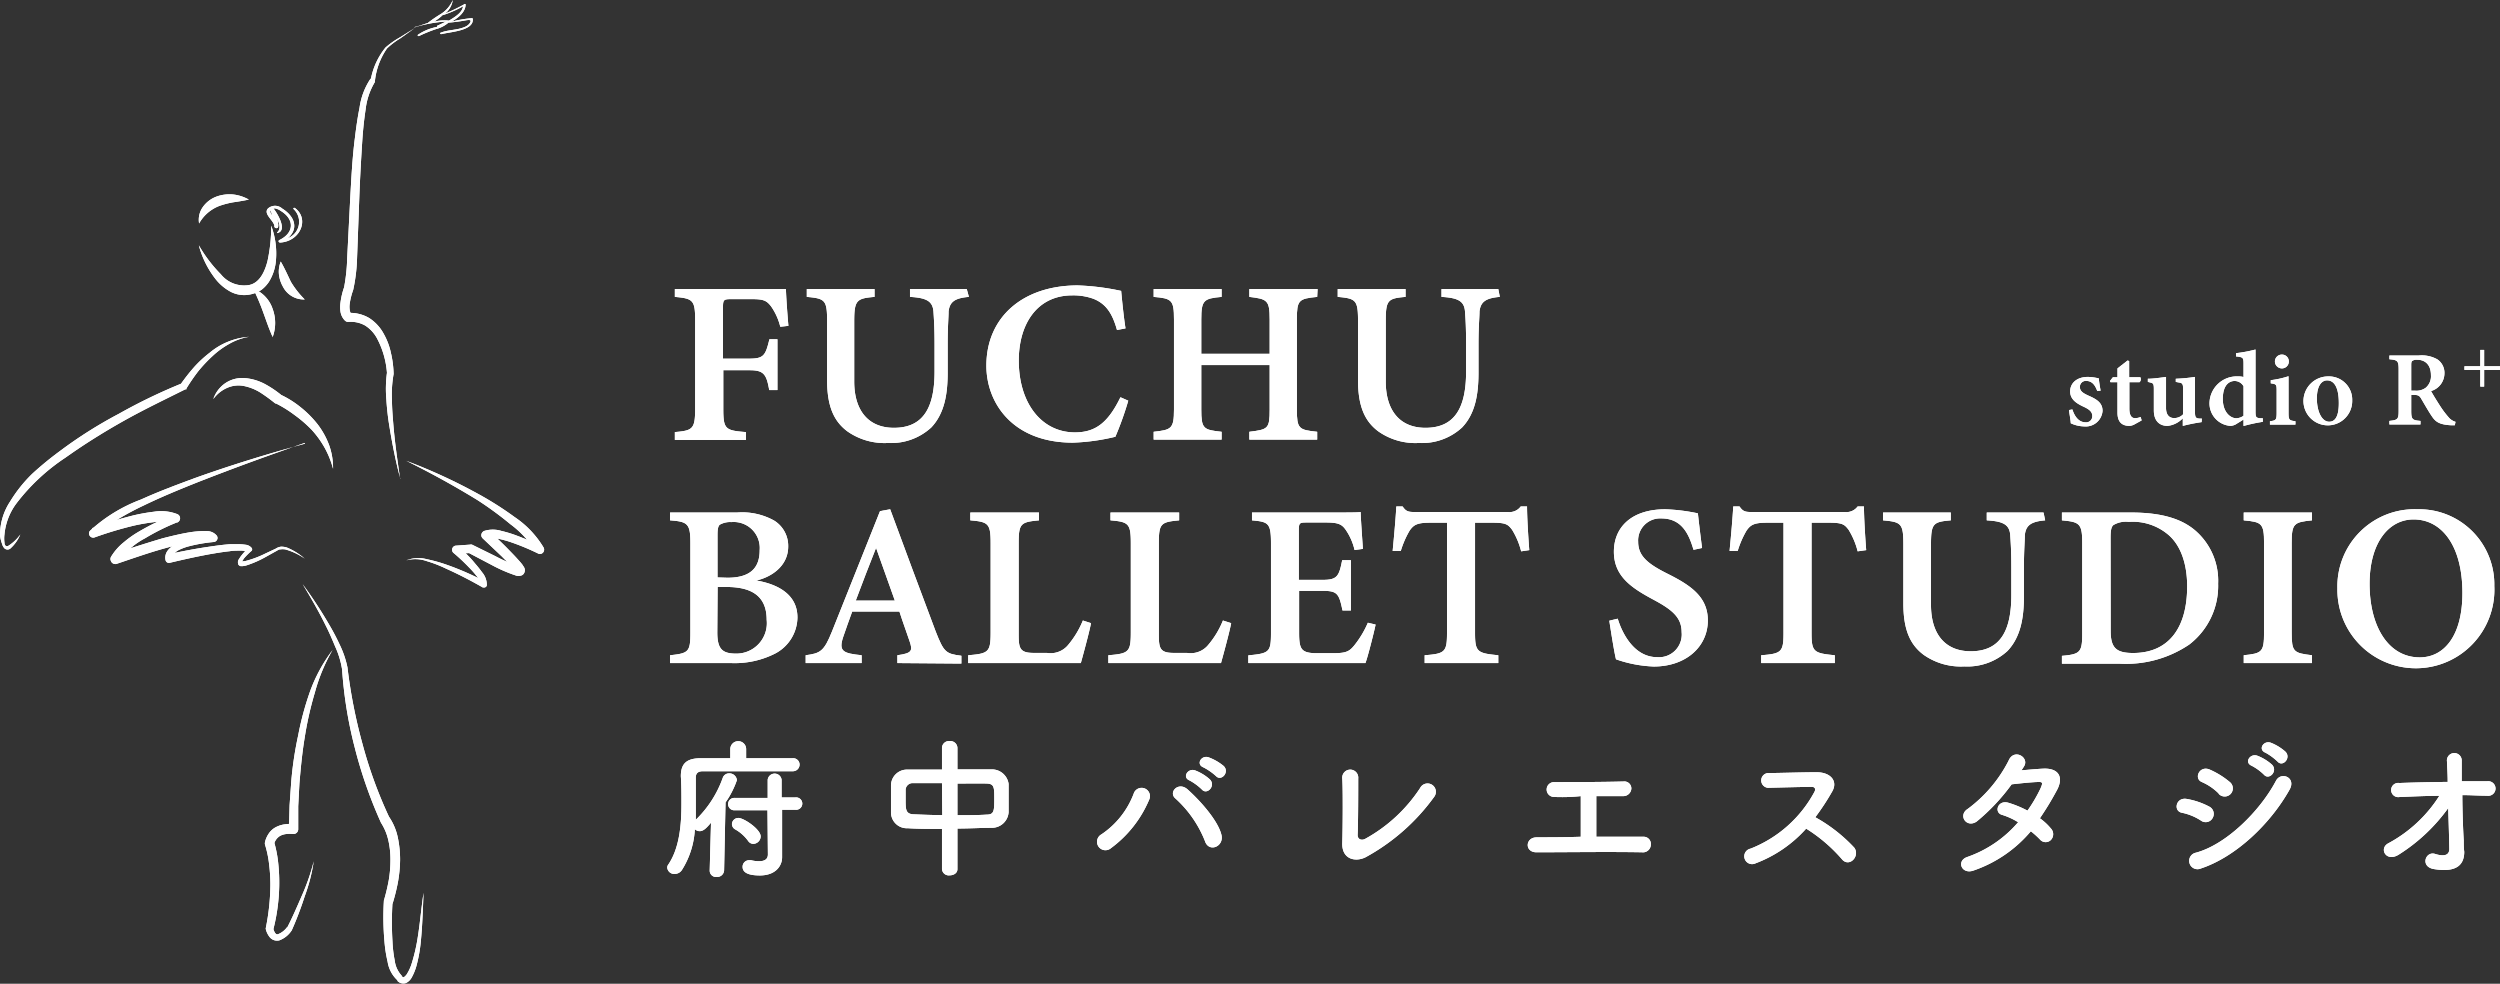 <svg xmlns="http://www.w3.org/2000/svg" viewBox="0 0 246.13 96.85"><rect x="0" y="0" width="246.13" height="96.85" fill="#333333" stroke="none"/><defs><style>.cls-1{fill:#fff;}</style></defs><g id="レイヤー_2" data-name="レイヤー 2"><g id="レイヤー_1-2" data-name="レイヤー 1"><path class="cls-1" d="M76.82,32.17a6,6,0,0,0-.9-2c-.46-.6-.77-.72-1.93-.72H72c-.74,0-.82.06-.82.79v5.07h2.57c1.45,0,1.61-.31,2-1.91h.79v5h-.81c-.27-1.57-.55-1.95-1.93-1.95H71.21v3.74c0,2.06.17,2.19,2.23,2.35v.77h-7v-.77c1.77-.15,2-.3,2-2.35V31.55c0-2-.21-2.16-2-2.32v-.77H74c2,0,3,0,3.38,0,0,.53.13,2.37.24,3.62Z"/><path class="cls-1" d="M95.39,29.23c-1.45.12-1.89.53-2,1.43,0,.63-.09,1.47-.09,3.24v2.8c0,2.09-.31,4-1.61,5.38a5.83,5.83,0,0,1-4.26,1.53,6.35,6.35,0,0,1-4-1.14c-1.34-1-2-2.47-2-5.06V31.62c0-2.08-.2-2.23-2-2.39v-.77h6.67v.77c-1.75.15-2,.31-2,2.39v5.94c0,2.83,1.37,4.56,3.91,4.56,2.9,0,4-2,4-5.55V33.9c0-1.76-.07-2.59-.11-3.25-.09-1-.69-1.33-2.31-1.42v-.77h5.59Z"/><path class="cls-1" d="M111.08,39.45A31.75,31.75,0,0,1,109.81,43a20.5,20.5,0,0,1-4.19.58c-5.89,0-8.51-3.88-8.51-7.58,0-4.78,3.6-7.9,9-7.9a24.11,24.11,0,0,1,4.27.54c.1,1.06.26,2.64.43,3.69l-.84.16c-.47-1.69-1.12-2.59-2.31-3.07a5.84,5.84,0,0,0-2.09-.34c-3.49,0-5.27,2.86-5.27,6.41,0,4.25,2.28,7.08,5.53,7.08,2.06,0,3.28-1,4.48-3.46Z"/><path class="cls-1" d="M129.68,29.23c-1.82.18-2,.31-2,2.21v8.88c0,1.9.19,2,2,2.19v.77H123v-.77c1.84-.23,2-.29,2-2.19V35.94h-6.73v4.38c0,1.89.2,2,2,2.19v.77h-6.69v-.77c1.74-.19,2-.29,2-2.19V31.44c0-1.9-.21-2.06-2-2.21v-.77h6.69v.77c-1.76.16-2,.32-2,2.21v3.39H125V31.44c0-1.89-.24-2-2-2.21v-.77h6.72Z"/><path class="cls-1" d="M147.66,29.23c-1.45.12-1.89.53-2,1.43,0,.63-.1,1.47-.1,3.24v2.8c0,2.09-.3,4-1.61,5.38a5.81,5.81,0,0,1-4.25,1.53,6.33,6.33,0,0,1-4-1.14c-1.34-1-2-2.47-2-5.06V31.62c0-2.08-.2-2.23-2-2.39v-.77h6.68v.77c-1.75.15-1.95.31-1.95,2.39v5.94c0,2.83,1.37,4.56,3.91,4.56,2.9,0,4-2,4-5.55V33.9c0-1.76-.06-2.59-.11-3.25-.08-1-.68-1.33-2.31-1.42v-.77h5.59Z"/><path class="cls-1" d="M74.51,57.16c2.32.41,4,1.52,4,3.63a4.07,4.07,0,0,1-2.19,3.55,8.78,8.78,0,0,1-4.35.94h-6v-.77c1.82-.19,2-.33,2-2.21V53.46c0-1.91-.27-2.1-2-2.23v-.77h6.6a6.47,6.47,0,0,1,3.66.8,2.93,2.93,0,0,1,1.37,2.54c0,2-1.77,3.06-3.18,3.36m-2.8-.28c2.29,0,3.17-1,3.17-2.71a2.56,2.56,0,0,0-2.77-2.77,2.1,2.1,0,0,0-1.16.26c-.17.16-.22.46-.22,1v4.19Zm-1,5.38c0,1.64.49,2.09,1.86,2.09a3,3,0,0,0,3-3.33c0-2.19-1.3-3.23-3.93-3.23h-.9Z"/><path class="cls-1" d="M88.35,65.28v-.77c1.45-.2,1.52-.44,1.2-1.38-.25-.76-.65-1.82-1-2.92H83.9c-.29.82-.62,1.69-.88,2.48-.49,1.45,0,1.63,1.81,1.82v.77H79.32v-.77c1.44-.19,1.8-.37,2.59-2.34l4.73-11.85,1-.18c1.45,3.94,3,8.09,4.47,12,.81,2.07,1,2.23,2.54,2.42v.77Zm-2.1-11.34c-.69,1.76-1.37,3.48-2,5.19h3.85Z"/><path class="cls-1" d="M107.41,61.35c-.16.88-.82,3.28-1,3.93H95.32v-.77c2-.16,2.21-.31,2.21-2.23V53.47c0-1.93-.23-2.09-2-2.24v-.77h6.76v.77c-1.79.17-2,.3-2,2.24v9c0,1.3.1,1.79,1.37,1.81,0,0,1.29,0,1.4,0a2.24,2.24,0,0,0,2.13-.82,9,9,0,0,0,1.42-2.37Z"/><path class="cls-1" d="M121.21,61.35c-.16.88-.82,3.28-1,3.93H109.12v-.77c2-.16,2.21-.31,2.21-2.23V53.47c0-1.93-.23-2.09-2-2.24v-.77h6.76v.77c-1.8.17-2,.3-2,2.24v9c0,1.3.09,1.79,1.36,1.81,0,0,1.29,0,1.4,0a2.24,2.24,0,0,0,2.13-.82,8.73,8.73,0,0,0,1.42-2.37Z"/><path class="cls-1" d="M135.43,61.49c-.12.61-.75,3.13-1,3.79H122.9v-.76c2.09-.19,2.23-.33,2.23-2.23V53.48c0-2-.26-2.1-1.87-2.25v-.77h7.26c2.31,0,3.14,0,3.44-.05,0,.47.13,2.28.22,3.63l-.82.11a5.8,5.8,0,0,0-.88-2c-.39-.56-.77-.71-2-.71h-1.72c-.81,0-.89,0-.89.79v4.86h2.34c1.43,0,1.62-.34,1.93-1.94H133v4.95h-.83c-.34-1.67-.52-1.93-1.95-1.93h-2.32v4.14c0,1.58.21,1.94,1.53,2h1.79c1.32,0,1.62-.17,2.12-.78a9.69,9.69,0,0,0,1.33-2.22Z"/><path class="cls-1" d="M149.76,54.28a7.52,7.52,0,0,0-.89-2.12c-.4-.52-.59-.7-1.91-.7h-1.74V62.31c0,1.87.21,2,2.29,2.2v.77h-7.25v-.77c2-.15,2.2-.32,2.2-2.2V51.46h-1.63c-1.27,0-1.63.18-2.05.78a9.25,9.25,0,0,0-.87,2h-.8c.15-1.57.3-3.22.36-4.38h.62c.35.53.61.55,1.28.55h9.09a1.37,1.37,0,0,0,1.26-.55h.62c0,1,.11,2.87.22,4.3Z"/><path class="cls-1" d="M166.73,54.13c-.44-1.48-1.11-3.09-3.17-3.09a2.17,2.17,0,0,0-2.28,2.3c0,1.39.93,2.16,2.86,3.13,2.22,1.11,4,2.24,4,4.61,0,2.6-2.17,4.54-5.32,4.54a12.55,12.55,0,0,1-3.72-.71c-.15-.54-.5-2.73-.66-3.8l.83-.2c.43,1.43,1.61,3.79,3.88,3.79a2.24,2.24,0,0,0,2.41-2.46c0-1.46-.95-2.23-2.81-3.22-2.06-1.11-3.86-2.25-3.86-4.7s1.78-4.18,5.06-4.18a18.23,18.23,0,0,1,3.21.4c.09.84.23,2,.41,3.41Z"/><path class="cls-1" d="M182.89,54.28a7.52,7.52,0,0,0-.89-2.12c-.4-.52-.59-.7-1.91-.7h-1.74V62.31c0,1.87.21,2,2.29,2.2v.77h-7.25v-.77c2-.15,2.2-.32,2.2-2.2V51.46H174c-1.27,0-1.63.18-2.05.78a9.25,9.25,0,0,0-.87,2h-.8c.15-1.57.3-3.22.36-4.38h.62c.35.53.61.55,1.28.55h9.09a1.37,1.37,0,0,0,1.26-.55h.62c0,1,.11,2.87.22,4.3Z"/><path class="cls-1" d="M201.35,51.23c-1.45.12-1.89.53-2,1.43,0,.63-.09,1.47-.09,3.24v2.8c0,2.09-.31,4-1.61,5.38a5.83,5.83,0,0,1-4.26,1.53,6.35,6.35,0,0,1-4-1.14c-1.34-1-2-2.47-2-5.06V53.62c0-2.08-.2-2.23-2-2.39v-.77h6.67v.77c-1.75.15-1.95.31-1.95,2.39v5.94c0,2.83,1.37,4.56,3.91,4.56,2.9,0,4-2,4-5.55V55.9c0-1.76-.07-2.59-.11-3.25-.09-1-.69-1.33-2.31-1.42v-.77h5.59Z"/><path class="cls-1" d="M209.8,50.46c3,0,5.14.61,6.58,2a6.53,6.53,0,0,1,2,5,7.28,7.28,0,0,1-2.85,6,11.12,11.12,0,0,1-6.85,1.88H203v-.77c1.81-.16,2-.35,2-2.23V53.47c0-1.93-.26-2.08-2-2.24v-.77Zm-2,11.65c0,1.65.52,2.18,2.21,2.18,3.43,0,5.32-2.38,5.32-6.57,0-2.28-.68-4.17-2-5.19a5.4,5.4,0,0,0-3.75-1.15,2.38,2.38,0,0,0-1.52.32c-.2.18-.27.52-.27,1.26Z"/><path class="cls-1" d="M220.9,65.28v-.77c1.78-.18,2-.3,2-2.22V53.47c0-1.93-.21-2.08-2-2.24v-.77h6.72v.77c-1.78.18-2,.31-2,2.24v8.82c0,1.91.2,2,2,2.22v.77Z"/><path class="cls-1" d="M238,50.14a7.4,7.4,0,0,1,7.57,7.55,7.73,7.73,0,1,1-15.45.24A7.6,7.6,0,0,1,238,50.14m-.38,1c-2.4,0-4.33,2.23-4.33,6.35s1.81,7.23,4.94,7.23c2.37,0,4.2-2.09,4.2-6.34,0-4.61-2-7.24-4.81-7.24"/><path class="cls-1" d="M206.48,38.5c-.25-.69-.58-1-1.12-1a.58.58,0,0,0-.59.6c0,.4.29.6.84.85.85.37,1.39.72,1.39,1.51a1.66,1.66,0,0,1-1.83,1.52,3.24,3.24,0,0,1-1.3-.31c0-.26-.14-.94-.17-1.3l.33-.06c.21.66.61,1.27,1.31,1.27a.6.6,0,0,0,.65-.61c0-.37-.2-.62-.82-.91s-1.36-.68-1.36-1.52.68-1.43,1.74-1.43a4.71,4.71,0,0,1,1.09.15c0,.27.12.93.17,1.2Z"/><path class="cls-1" d="M210.09,41.81a1.23,1.23,0,0,1-.43.12c-.76,0-1.19-.39-1.19-1.3v-3h-.69l-.05-.12.29-.37h.45v-.87l1-.78.15.06c0,.33,0,.91,0,1.59h1.1a.41.41,0,0,1-.08.49h-1v2.6c0,.83.34.94.56.94a1.43,1.43,0,0,0,.55-.12l.1.34Z"/><path class="cls-1" d="M216.75,41.56a16.81,16.81,0,0,0-1.85.37v-.75a2.43,2.43,0,0,1-1.5.75c-.82,0-1.35-.52-1.35-1.52V38.29c0-.51-.07-.56-.34-.63l-.25-.06v-.31c.51,0,1.29-.11,1.79-.18,0,.4,0,.93,0,1.56v1.49c0,.76.39,1,.79,1a1.2,1.2,0,0,0,.89-.37V38.3c0-.51-.08-.59-.4-.64l-.32-.06v-.31a17.14,17.14,0,0,0,1.89-.18v3.44c0,.53.07.63.43.66l.25,0Z"/><path class="cls-1" d="M222.78,41.53a15.84,15.84,0,0,0-1.9.41V41.3c-.19.13-.45.28-.64.4a1.25,1.25,0,0,1-.63.23,2.22,2.22,0,0,1-2.08-2.31,2.69,2.69,0,0,1,2.83-2.56,1.79,1.79,0,0,1,.52.06V35.8c0-.6-.06-.64-.74-.71v-.32a13.17,13.17,0,0,0,1.92-.36v6.11c0,.56.06.61.45.66l.27,0Zm-1.9-3.5a1,1,0,0,0-.89-.52c-.39,0-1.15.25-1.15,1.77,0,1.33.77,1.89,1.31,1.9a1.29,1.29,0,0,0,.73-.25Z"/><path class="cls-1" d="M223.48,41.8v-.33c.59-.07.66-.12.66-.85V38.55c0-.69,0-.73-.58-.81v-.31a9.16,9.16,0,0,0,1.75-.39v3.58c0,.71.05.78.68.85v.33Zm1.17-5.53a.69.69,0,0,1-.68-.68.68.68,0,0,1,.69-.68.67.67,0,0,1,.68.68.68.68,0,0,1-.69.68"/><path class="cls-1" d="M229.22,37.06a2.29,2.29,0,0,1,2.36,2.35,2.4,2.4,0,1,1-4.8.13,2.43,2.43,0,0,1,2.44-2.48m-.12.39c-.52,0-1,.52-1,1.78s.48,2.29,1.21,2.29c.48,0,.95-.34.95-1.83s-.42-2.24-1.16-2.24"/><path class="cls-1" d="M241.68,41.87h-.34c-1.13-.06-1.52-.31-1.88-.83s-.74-1.2-1.09-1.79c-.17-.3-.32-.37-.72-.37h-.26v1.56c0,.86.11.93.91,1v.35h-3.06v-.35c.82-.09.91-.16.91-1V36.37c0-.85-.11-.93-.91-1V35h2.9a3.12,3.12,0,0,1,1.82.38,1.6,1.6,0,0,1,.7,1.39,1.83,1.83,0,0,1-1.32,1.73c.17.32.59,1,.9,1.48a9.41,9.41,0,0,0,.81,1.08,1.38,1.38,0,0,0,.7.47Zm-3.93-3.41a1.54,1.54,0,0,0,1.06-.28,1.47,1.47,0,0,0,.52-1.24c0-1.12-.67-1.52-1.33-1.52a.81.81,0,0,0-.51.11c-.08.06-.1.18-.1.41v2.52Z"/><polygon class="cls-1" points="244.19 34.45 244.57 34.45 244.57 36.06 246.13 36.06 246.13 36.42 244.57 36.42 244.57 38.06 244.19 38.06 244.19 36.42 242.63 36.42 242.63 36.06 244.19 36.06 244.19 34.45"/><path class="cls-1" d="M2,52.62a3.86,3.86,0,0,1-1,1.4.45.45,0,0,1-.52,0,.86.86,0,0,1-.26-.43A3.93,3.93,0,0,1,0,52.75a6,6,0,0,1,1-3.38,13.81,13.81,0,0,1,2.19-2.74,32.22,32.22,0,0,1,2.68-2.2,43.72,43.72,0,0,1,5.83-3.69,54.41,54.41,0,0,1,6.22-3l-.16.13a19.39,19.39,0,0,1,1.31-1.68,11.42,11.42,0,0,1,1.57-1.46,6.81,6.81,0,0,1,3.88-1.57,5.77,5.77,0,0,0-1.94.69,8.31,8.31,0,0,0-1.66,1.21,14.3,14.3,0,0,0-1.41,1.5,19.44,19.44,0,0,0-1.16,1.69l0,.08-.11,0c-2,1-4.09,2-6.05,3.1s-3.9,2.31-5.74,3.62a19.79,19.79,0,0,0-4.87,4.56,6.06,6.06,0,0,0-1.14,3,3.07,3.07,0,0,0,0,.81c0,.28.17.45.41.3A4.28,4.28,0,0,0,2,52.62"/><path class="cls-1" d="M21,39.29a3.11,3.11,0,0,1,1.16-1.55,3,3,0,0,1,2-.51,5.1,5.1,0,0,1,1.94.59,10.26,10.26,0,0,1,1.64,1.11l-.11-.07a9.6,9.6,0,0,1,2,1.26,10.15,10.15,0,0,1,1.66,1.68,7.87,7.87,0,0,1,1.13,2.07,6.64,6.64,0,0,1,.37,2.28,9,9,0,0,0-.83-2.07,9.4,9.4,0,0,0-1.28-1.77A12.42,12.42,0,0,0,29,40.86a12.1,12.1,0,0,0-1.83-1.14l-.07,0,0,0a16.27,16.27,0,0,0-1.45-1.06,4.91,4.91,0,0,0-1.6-.65,2.74,2.74,0,0,0-1.67.17A3.32,3.32,0,0,0,21,39.29"/><path class="cls-1" d="M39.41,47.13c-.45-1.69-.79-3.41-1.07-5.14a25.49,25.49,0,0,1-.3-2.63,12.06,12.06,0,0,1,.06-2.68v.07a8.61,8.61,0,0,0-1-3.47,3.41,3.41,0,0,0-1.15-1.23,2.84,2.84,0,0,0-1.6-.36h-.18L34,31.6a1.58,1.58,0,0,1-.48-.93,3.14,3.14,0,0,1,0-.86,7.31,7.31,0,0,1,.36-1.53,17.79,17.79,0,0,0,.3-2.84l.3-5.91c.11-2,.21-4,.46-5.94.12-1,.26-2,.46-3a6.77,6.77,0,0,1,1.1-2.87l0,.12a7.09,7.09,0,0,1,1.45-3.16,8.43,8.43,0,0,1,1.42-1l1.45-.91-1.4,1a7.71,7.71,0,0,0-1.32,1A6.87,6.87,0,0,0,36.91,8V8l0,.07A6.67,6.67,0,0,0,36,10.74c-.15,1-.25,1.94-.32,2.92-.13,2-.24,3.93-.31,5.9l-.22,5.94a16.72,16.72,0,0,1-.38,3.05,6.68,6.68,0,0,0-.34,1.35,2.07,2.07,0,0,0,0,.61,1.17,1.17,0,0,0,.13.39l-.28-.09a3.68,3.68,0,0,1,2.08.51,4.21,4.21,0,0,1,1.42,1.55,6.56,6.56,0,0,1,.71,1.89,9.93,9.93,0,0,1,.26,2v.07a11.24,11.24,0,0,0-.16,2.54c0,.86.08,1.73.15,2.6.15,1.73.4,3.46.66,5.19"/><path class="cls-1" d="M30,29.48a2.3,2.3,0,0,1-2.14-1.25A3.17,3.17,0,0,1,27.46,27a2.69,2.69,0,0,1,.18-1.25c.43.75.7,1.39,1,2A8.76,8.76,0,0,0,30,29.48"/><path class="cls-1" d="M26.86,33.21c-.4-.87-.65-1.66-.94-2.44a21.7,21.7,0,0,0-1-2.36,3.23,3.23,0,0,1,1.92,2,4,4,0,0,1,0,2.78"/><path class="cls-1" d="M30,43.61c-3.58,1.23-7.14,2.53-10.65,3.91-1.75.7-3.5,1.42-5.19,2.24a27.8,27.8,0,0,0-2.48,1.32,8.55,8.55,0,0,0-2.13,1.6L9.06,52a39.57,39.57,0,0,1,4-1.24,18.07,18.07,0,0,1,2.1-.38,4.37,4.37,0,0,1,2.3.24.44.44,0,0,1,.23.59.45.45,0,0,1-.24.23l-.05,0A21.74,21.74,0,0,0,14.27,53a7.07,7.07,0,0,0-2.49,2.17l-.57-.66C12.79,54,14.38,53.48,16,53c.82-.21,1.64-.41,2.48-.56a10.59,10.59,0,0,1,1.29-.15,4.19,4.19,0,0,1,.7,0,1.26,1.26,0,0,1,.82.39.39.39,0,0,1,0,.57.41.41,0,0,1-.23.11h0a15.49,15.49,0,0,0-2.45.42,5.13,5.13,0,0,0-1.1.42c-.32.2-.5.41-.45.62l-.43-.26c1.31-.29,2.62-.54,4-.74.67-.1,1.33-.19,2-.24.34,0,.68,0,1,0a5.16,5.16,0,0,1,.54.05.9.9,0,0,1,.6.31.22.22,0,0,1,0,.29h0A6.35,6.35,0,0,0,24,55c-.2.36-.28.27.14.24a10.08,10.08,0,0,0,2-.75l1-.47a1.24,1.24,0,0,1,.54-.2,2,2,0,0,1,.55.08A6.31,6.31,0,0,1,30,55a6.15,6.15,0,0,0-1.92-.91,1.73,1.73,0,0,0-.5,0c-.16,0-.28.12-.45.2l-.95.53a10.25,10.25,0,0,1-2,.87l-.3.05-.19,0a.4.4,0,0,1-.22-.15c-.14-.41.08-.53.16-.71a6.61,6.61,0,0,1,.72-.84l0,.29a1.76,1.76,0,0,0-.75-.12c-.32,0-.65,0-1,.06-.66.07-1.31.18-2,.3-1.3.24-2.6.53-3.89.84h0a.34.34,0,0,1-.41-.26h0a1.13,1.13,0,0,1,.18-.9,1.8,1.8,0,0,1,.58-.53,5.32,5.32,0,0,1,1.27-.54,14.53,14.53,0,0,1,2.6-.49l-.28.68a1.79,1.79,0,0,0-.85-.1,9.52,9.52,0,0,0-1.18.15c-.8.14-1.6.34-2.39.56-1.59.44-3.17,1-4.71,1.52a.46.46,0,0,1-.6-.27.45.45,0,0,1,0-.39,5.42,5.42,0,0,1,1.29-1.47,10,10,0,0,1,1.53-1.07,22.38,22.38,0,0,1,3.31-1.59l-.07.84a3.64,3.64,0,0,0-1.76-.15,19.7,19.7,0,0,0-2,.34,35.81,35.81,0,0,0-3.91,1.17l0,0a.41.41,0,0,1-.52-.25.38.38,0,0,1,.09-.42,15.31,15.31,0,0,1,5-3.06c1.74-.79,3.52-1.45,5.3-2.11,3.57-1.28,7.2-2.39,10.85-3.39"/><path class="cls-1" d="M40,45.37a54.23,54.23,0,0,1,7.26,3.36,32.25,32.25,0,0,1,3.41,2.18,9.46,9.46,0,0,1,2.85,3,.43.43,0,0,1-.17.58.39.39,0,0,1-.38,0h0a23.31,23.31,0,0,0-2.53-1.06,10.42,10.42,0,0,0-1.29-.37,2.31,2.31,0,0,0-1.07,0l.11-.76c.64.59,1.27,1.18,1.88,1.81.3.31.61.62.9.95.15.16.3.33.45.52l.11.17.06.09a.79.79,0,0,1,.08.22.44.44,0,0,1,0,.13.61.61,0,0,1-.11.3c-.15.18-.22.15-.35.2a.84.84,0,0,1-.33,0,14.92,14.92,0,0,1-2.48-1.07L46.08,54.4l.21.05-1.37.06.24-.69c.55.52,1.08,1,1.58,1.62.25.29.49.58.72.9a1.93,1.93,0,0,1,.47,1.26.26.26,0,0,1-.27.24l-.12,0,0,0c-1.17-.67-2.38-1.3-3.61-1.85A12.79,12.79,0,0,0,42,55.24a3.35,3.35,0,0,0-2-.07,3.2,3.2,0,0,1,2-.12,15.35,15.35,0,0,1,2,.56,27.6,27.6,0,0,1,3.78,1.66l-.43.18a2.23,2.23,0,0,0-.42-.73,9,9,0,0,0-.71-.81c-.5-.52-1-1-1.6-1.5a.41.41,0,0,1,0-.56.39.39,0,0,1,.27-.13h0l1.38-.1a.45.45,0,0,1,.2,0h0l2.31,1.14a16.65,16.65,0,0,0,2.27,1s.07,0,0,0-.08,0-.22.14a.31.31,0,0,0-.07.22v.06a.2.2,0,0,0,0,.06l0,0-.07-.1c-.12-.15-.26-.3-.4-.46l-.89-.9L47.52,53l0,0a.43.43,0,0,1,0-.62.36.36,0,0,1,.16-.11,2.84,2.84,0,0,1,1.68,0,12,12,0,0,1,1.4.42,25.3,25.3,0,0,1,2.62,1.14l-.58.57a9.74,9.74,0,0,0-2.55-2.79A33.49,33.49,0,0,0,47,49.23q-3.39-2.08-7-3.86"/><path class="cls-1" d="M29.81,57.53a43.7,43.7,0,0,1,2.54,3.87,22.48,22.48,0,0,1,1.09,2.06,9.41,9.41,0,0,1,.77,2.26v0a51.13,51.13,0,0,0,1.48,7.53,43.52,43.52,0,0,0,2.62,7.19l-.06-.1a5.73,5.73,0,0,1,.92,2.14,10.45,10.45,0,0,1,.22,2.22,13.32,13.32,0,0,1-.22,2.19A19.32,19.32,0,0,1,38.64,89l0-.1a32.12,32.12,0,0,0,0,3.8,12.6,12.6,0,0,0,.22,1.86,2.66,2.66,0,0,0,.69,1.5h0l0,.05c.11.09.15.12.2.1s.2-.15.29-.28a4.54,4.54,0,0,0,.47-1,17.39,17.39,0,0,0,.56-2.29c.27-1.56.39-3.16.63-4.74-.07,1.6-.11,3.19-.27,4.79a14.22,14.22,0,0,1-.43,2.4,5.25,5.25,0,0,1-.48,1.17,1.29,1.29,0,0,1-.57.53.8.8,0,0,1-.85-.25l.06,0a3.13,3.13,0,0,1-1-1.86,13.1,13.1,0,0,1-.31-2,27,27,0,0,1-.06-3.92s0-.05,0-.08v0a19.59,19.59,0,0,0,.48-2,11.7,11.7,0,0,0,.17-2,8.29,8.29,0,0,0-.22-2A5.34,5.34,0,0,0,37.51,81l0,0,0,0a44.55,44.55,0,0,1-2.58-7.38,41.88,41.88,0,0,1-1.25-7.71v0A8.59,8.59,0,0,0,33,63.66c-.29-.7-.59-1.4-.94-2.09-.68-1.38-1.45-2.72-2.23-4"/><path class="cls-1" d="M32.74,64A17.28,17.28,0,0,0,31,68.18a33.65,33.65,0,0,0-1,4.42c-.25,1.49-.39,3-.52,4.51l-.12,2.26,0,2.27a.47.47,0,0,1-.47.47h-.09a2.49,2.49,0,0,0-.61,0,1.72,1.72,0,0,0-.57.16,1.28,1.28,0,0,0-.64.86v-.26a11.72,11.72,0,0,1,.42,2.19,17.74,17.74,0,0,1,.09,2.18,18.8,18.8,0,0,1-.59,4.3v-.15a1.33,1.33,0,0,0,.19.47c.1.12.15.14.27.12a2,2,0,0,0,.91-.71l0,.06c.52-1,1-2.12,1.47-3.2a20.58,20.58,0,0,0,1.15-3.34A17.24,17.24,0,0,1,30,88.24a33.7,33.7,0,0,1-1.27,3.34l0,0a2.49,2.49,0,0,1-1.23,1,.93.93,0,0,1-.95-.32,2,2,0,0,1-.38-.78.24.24,0,0,1,0-.12v0a22.23,22.23,0,0,0,.45-4.14,16,16,0,0,0-.12-2.07,10.37,10.37,0,0,0-.41-2v0a.49.49,0,0,1,0-.24,2.44,2.44,0,0,1,.38-.86,1.91,1.91,0,0,1,.74-.64,2.66,2.66,0,0,1,.89-.26,3.12,3.12,0,0,1,.91,0l-.56.45.06-2.3.16-2.3a35,35,0,0,1,.68-4.57A29.53,29.53,0,0,1,30.55,68a15.48,15.48,0,0,1,2.19-4"/><path class="cls-1" d="M40.8,2.7s0,.06,0,0a13.13,13.13,0,0,1,3.11-.58c-.31.16-.62.3-.89.43,0,0,0,.07,0,.1a5,5,0,0,0-1.87.77c-.07.07,0,.17.12.12a14.57,14.57,0,0,1,1.67-.68,3,3,0,0,0,1.21-.63l0,0A16.3,16.3,0,0,0,45.87,2c.49-.08.57,0,.35.32a1.13,1.13,0,0,1-.51.35c-.72.31-1.62.25-2.34.56-.1,0,0,.16.08.13,1-.24,3.19-.34,3.1-1.49a.09.09,0,0,0-.11-.08,11.33,11.33,0,0,0-2,.35c.76-.42,1.39-1,1.4-1.69,0-.07-.11-.09-.18,0a18.16,18.16,0,0,1-1.83.88A2.14,2.14,0,0,0,44.58,0h0A3.06,3.06,0,0,1,43.4,1.38a12.5,12.5,0,0,0-1.28.88,0,0,0,0,0,0,0c-.43.14-.86.3-1.3.4m2.66-1.13A10.85,10.85,0,0,0,45.59.62c-.08.59-.7,1-1.39,1.41h0a4.07,4.07,0,0,0-1.48.11,5.32,5.32,0,0,0,.76-.56"/><path class="cls-1" d="M27.05,22.35c0,.13.3.17.33,0v0h0a.78.78,0,0,0,0-.34c0-.16-.06-.33-.1-.49.25.51.38,1.06,0,1.36,0,0,0,.08,0,.07,1.09-.21,0-2-.36-2.43l.19,0a1.7,1.7,0,0,1,.56.26c1.33.83,1.3,2.14-.16,2.85-.14.06-.1.26.09.25,2-.14,2.87-2.34,1.45-3.39-.09-.07-.22,0-.14.1a1.72,1.72,0,0,1-.58,2.86c1.05-.88.77-2.1-.55-2.92a1.05,1.05,0,0,0-1.4,0c-.47.52.5,1.12.63,1.67a1.09,1.09,0,0,1,0,.18m-.37-1.41a.34.34,0,0,1,0-.28c.06.18.11.37.17.55-.06-.09-.12-.18-.17-.27"/><path class="cls-1" d="M19.6,24.19A13.78,13.78,0,0,0,21.74,27a2.94,2.94,0,0,0,2.8,1.06c1-.21,1.51-1.26,1.79-2.33a15.94,15.94,0,0,0,.37-3.51,7.81,7.81,0,0,1,.44,3.67,4.74,4.74,0,0,1-.66,1.85,3.31,3.31,0,0,1-.72.78,2.94,2.94,0,0,1-1,.44,2.88,2.88,0,0,1-2.06-.24,4.76,4.76,0,0,1-1.48-1.25,9.25,9.25,0,0,1-1.64-3.29"/><path class="cls-1" d="M19.6,22a2.16,2.16,0,0,1,.36-1.6,2.86,2.86,0,0,1,1.37-1.05,3.76,3.76,0,0,1,1.65-.2,4.07,4.07,0,0,1,1.52.5c-.53.11-1,.19-1.5.26a8.75,8.75,0,0,0-1.34.34A3.87,3.87,0,0,0,19.6,22"/><path class="cls-1" d="M70,81c-.41.47-.72.83-1.11.83a.66.66,0,0,1-.48-.2,8.32,8.32,0,0,1-1.26,4,.85.85,0,0,1-.72.41.69.69,0,0,1-.74-.62.49.49,0,0,1,.11-.31c1.09-1.62,1.29-3.87,1.29-6,0-.94,0-1.87-.06-2.68v0c0-1.2.51-1.75,1.87-1.78.75,0,1.82,0,3,0v-.9a.78.78,0,0,1,1.56,0v.9c1.83,0,3.63,0,4.56,0a.63.63,0,0,1,.7.62.66.66,0,0,1-.7.66h0c-.81,0-2.35,0-3.94,0-1.94,0-4,0-4.86,0-.53,0-.72.22-.72.64v.36c0,.77,0,1.62,0,2.51,0,.42,0,.84,0,1.27a10.74,10.74,0,0,0,2.65-4.11.65.65,0,0,1,.63-.46.74.74,0,0,1,.77.67A8.89,8.89,0,0,1,71.43,79l-.14,6.69a.69.69,0,0,1-.73.65.63.63,0,0,1-.69-.62v0Zm5.56-1.23H72.37a.61.61,0,1,1,0-1.21h3.21V76.77a.69.69,0,0,1,1.37,0v1.74H78.3a.61.61,0,1,1,0,1.21H77v3.06l0,1.62v0c0,.86-.65,1.79-2.19,1.79-1.38,0-1.7-.42-1.7-.84a.64.64,0,0,1,.63-.66l.2,0a3.29,3.29,0,0,0,.79.1c.53,0,.87-.19.87-.67ZM73.66,82.8a4,4,0,0,0-1.27-1.14.61.61,0,0,1-.33-.53.63.63,0,0,1,.64-.6c.53,0,2.19,1.11,2.19,1.82a.75.75,0,0,1-.73.73A.62.62,0,0,1,73.66,82.8Z"/><path class="cls-1" d="M92.74,81.61c-1.17,0-2.32,0-3.37-.07A1.56,1.56,0,0,1,87.72,80c0-.46,0-.93,0-1.39s0-.89,0-1.29a1.57,1.57,0,0,1,1.62-1.55c1,0,2.2,0,3.4,0V73.62a.69.69,0,0,1,.75-.66.7.7,0,0,1,.77.66v2.13c1.21,0,2.41,0,3.49,0a1.66,1.66,0,0,1,1.55,1.43c0,.36,0,.81,0,1.27s0,1.07,0,1.52a1.65,1.65,0,0,1-1.62,1.53c-1.1,0-2.25.07-3.42.07v4c0,.4-.38.61-.77.61a.67.67,0,0,1-.75-.61Zm0-4.51c-1,0-2,0-2.85,0a.69.69,0,0,0-.73.63c0,.29,0,.65,0,1,0,.95,0,1.41.78,1.44s1.81.08,2.83.08Zm1.52,3.16c1,0,2,0,2.88-.06.72,0,.75-.36.75-1.53s0-1.51-.77-1.53-1.83,0-2.86,0Z"/><path class="cls-1" d="M108.43,82.15a8.4,8.4,0,0,0,3.18-4,.82.82,0,1,1,1.52.6,11.44,11.44,0,0,1-3.75,4.75A.83.83,0,1,1,108.43,82.15Zm10.19.63a11.2,11.2,0,0,0-2.9-4.17c-.72-.61.29-1.69,1.19-.9,1.3,1.16,3,3.09,3.34,4.47C120.55,83.34,119,84,118.62,82.78Zm-1.5-5.94c-.77-.31-.17-1.23.52-1a4.64,4.64,0,0,1,1.49.91c.58.63-.29,1.53-.78,1A5.53,5.53,0,0,0,117.12,76.84Zm1.36-1.29c-.76-.3-.22-1.21.48-1a5.06,5.06,0,0,1,1.52.87c.6.6-.24,1.53-.75,1A5.7,5.7,0,0,0,118.48,75.55Z"/><path class="cls-1" d="M134.44,84.4c-1,.5-2.34.2-2.29-1.39s.07-5.36,0-6.36a.79.79,0,1,1,1.57,0c0,1.06,0,4.42-.06,5.56,0,.42.38.57.74.38a15.24,15.24,0,0,0,5.41-5,.82.82,0,1,1,1.38.87A20.34,20.34,0,0,1,134.44,84.4Z"/><path class="cls-1" d="M153,78.46A.71.71,0,1,1,153,77c2,0,4.58,0,6.83-.06a.69.69,0,0,1,.78.7.79.79,0,0,1-.8.74l-2.65,0c0,1.28,0,3,0,4l4.64,0a.71.71,0,0,1,.73.78.78.78,0,0,1-.88.75c-3.2-.06-7.52,0-10.38,0-1.19,0-1.11-1.46,0-1.47s2.73,0,4.36-.06c0-1.14,0-3.09,0-4C154.62,78.49,153.64,78.49,153,78.46Z"/><path class="cls-1" d="M172.83,85a.77.77,0,1,1-.48-1.45,12.21,12.21,0,0,0,6.28-5.58c.14-.26.08-.5-.25-.5-.95,0-3,.06-4.34.09a.73.73,0,0,1,0-1.45c1.1,0,3.3-.08,4.82-.08,1.35,0,2.11.86,1.53,1.88a23.78,23.78,0,0,1-1.67,2.55,15.5,15.5,0,0,1,3.84,3c.6.84-.52,2-1.23,1.12a15.48,15.48,0,0,0-3.51-3A12.68,12.68,0,0,1,172.83,85Z"/><path class="cls-1" d="M194.34,85.69c-1.2.47-1.79-.94-.65-1.32a11.65,11.65,0,0,0,5-3.42,6.74,6.74,0,0,0-1.57-.72c-.84-.22-.45-1.5.6-1.2a10.41,10.41,0,0,1,1.89.78,14.7,14.7,0,0,0,1.26-2.14c.28-.62.22-.69-.17-.68-.6,0-2.14.17-2.65.23a19.54,19.54,0,0,1-3.44,3.66c-1,.69-1.89-.62-.87-1.25a13.57,13.57,0,0,0,4-4.72c.52-1.28,2.07-.35,1.54.52a4.73,4.73,0,0,1-.27.41c.74-.06,1.56-.14,2.28-.17,1.55,0,1.82,1,1.23,2.1s-1.11,1.94-1.69,2.79a5.68,5.68,0,0,1,1.08,1,.82.82,0,0,1,0,1.14.73.73,0,0,1-1.07-.05,8.6,8.6,0,0,0-.9-.81A12.82,12.82,0,0,1,194.34,85.69Z"/><path class="cls-1" d="M216.69,80.79a5.45,5.45,0,0,0-1.86-.77c-.9-.15-.62-1.57.48-1.36a7.39,7.39,0,0,1,2.19.75.8.8,0,0,1,.34,1.12A.78.78,0,0,1,216.69,80.79Zm0,4.71a.82.82,0,1,1-.5-1.55c3-.81,6.32-4.11,7.89-7.09.5-.93,2-.32,1.34.87C223.5,81.16,220.09,84.37,216.69,85.5Zm1.74-7.38A5.35,5.35,0,0,0,216.79,77c-.85-.34-.25-1.68.77-1.23a8.2,8.2,0,0,1,2,1.25.8.8,0,1,1-1.12,1.14Zm3.25-2.73c-.76-.32-.16-1.22.53-1a4.67,4.67,0,0,1,1.48.9c.59.63-.28,1.54-.78,1A5.06,5.06,0,0,0,221.68,75.39Zm1.37-1.28c-.77-.3-.23-1.21.48-1A4.78,4.78,0,0,1,225,74c.6.6-.24,1.54-.75,1A5.64,5.64,0,0,0,223.05,74.11Z"/><path class="cls-1" d="M242.56,82.74c0,.46,0,.72.05,1.12,0,1.16-.62,2.1-3,1.7-1.37-.24-.81-1.79.13-1.49.62.2,1.41.29,1.4-.51s-.06-2.44-.11-4a17.44,17.44,0,0,1-4.87,4.58c-1.25.79-2-.63-1-1.13a13.52,13.52,0,0,0,5-4.66c-1.33,0-2.67.07-3.93.12a.7.7,0,1,1,0-1.38c1.5-.06,3.13-.09,4.75-.11,0-.85-.06-1.57-.07-2a.73.73,0,1,1,1.45-.06c0,.42,0,1.15,0,2,.86,0,1.7,0,2.49,0a.72.72,0,1,1,0,1.42c-.78,0-1.61-.06-2.43-.06C242.43,79.89,242.49,81.61,242.56,82.74Z"/><path class="cls-1" d="M76.82,32.17a6,6,0,0,0-.9-2c-.46-.6-.77-.72-1.93-.72H72c-.74,0-.82.06-.82.79v5.07h2.57c1.45,0,1.61-.31,2-1.91h.79v5h-.81c-.27-1.57-.55-1.95-1.93-1.95H71.21v3.74c0,2.06.17,2.19,2.23,2.35v.77h-7v-.77c1.77-.15,2-.3,2-2.35V31.55c0-2-.21-2.16-2-2.32v-.77H74c2,0,3,0,3.38,0,0,.53.13,2.37.24,3.62Z"/><path class="cls-1" d="M95.39,29.23c-1.45.12-1.89.53-2,1.43,0,.63-.09,1.47-.09,3.24v2.8c0,2.09-.31,4-1.61,5.38a5.83,5.83,0,0,1-4.26,1.53,6.35,6.35,0,0,1-4-1.14c-1.34-1-2-2.47-2-5.06V31.62c0-2.08-.2-2.23-2-2.39v-.77h6.67v.77c-1.75.15-2,.31-2,2.39v5.94c0,2.83,1.37,4.56,3.91,4.56,2.9,0,4-2,4-5.55V33.9c0-1.76-.07-2.59-.11-3.25-.09-1-.69-1.33-2.31-1.42v-.77h5.59Z"/><path class="cls-1" d="M111.08,39.45A31.75,31.75,0,0,1,109.81,43a20.5,20.5,0,0,1-4.19.58c-5.89,0-8.51-3.88-8.51-7.58,0-4.78,3.6-7.9,9-7.9a24.11,24.11,0,0,1,4.27.54c.1,1.06.26,2.64.43,3.69l-.84.16c-.47-1.69-1.12-2.59-2.31-3.07a5.84,5.84,0,0,0-2.09-.34c-3.49,0-5.27,2.86-5.27,6.41,0,4.25,2.28,7.08,5.53,7.08,2.06,0,3.28-1,4.48-3.46Z"/><path class="cls-1" d="M129.68,29.23c-1.82.18-2,.31-2,2.21v8.88c0,1.9.19,2,2,2.19v.77H123v-.77c1.84-.23,2-.29,2-2.19V35.94h-6.73v4.38c0,1.89.2,2,2,2.19v.77h-6.69v-.77c1.74-.19,2-.29,2-2.19V31.44c0-1.9-.21-2.06-2-2.21v-.77h6.69v.77c-1.76.16-2,.32-2,2.21v3.39H125V31.44c0-1.89-.24-2-2-2.21v-.77h6.72Z"/><path class="cls-1" d="M147.66,29.23c-1.45.12-1.89.53-2,1.43,0,.63-.1,1.47-.1,3.24v2.8c0,2.09-.3,4-1.61,5.38a5.81,5.81,0,0,1-4.25,1.53,6.33,6.33,0,0,1-4-1.14c-1.34-1-2-2.47-2-5.06V31.62c0-2.08-.2-2.23-2-2.39v-.77h6.68v.77c-1.75.15-1.95.31-1.95,2.39v5.94c0,2.83,1.37,4.56,3.91,4.56,2.9,0,4-2,4-5.55V33.9c0-1.76-.06-2.59-.11-3.25-.08-1-.68-1.33-2.31-1.42v-.77h5.59Z"/><path class="cls-1" d="M74.51,57.16c2.32.41,4,1.52,4,3.63a4.07,4.07,0,0,1-2.19,3.55,8.78,8.78,0,0,1-4.35.94h-6v-.77c1.82-.19,2-.33,2-2.21V53.46c0-1.91-.27-2.1-2-2.23v-.77h6.6a6.47,6.47,0,0,1,3.66.8,2.93,2.93,0,0,1,1.37,2.54c0,2-1.77,3.06-3.18,3.36m-2.8-.28c2.29,0,3.17-1,3.17-2.71a2.56,2.56,0,0,0-2.77-2.77,2.1,2.1,0,0,0-1.16.26c-.17.16-.22.46-.22,1v4.19Zm-1,5.38c0,1.64.49,2.09,1.86,2.09a3,3,0,0,0,3-3.33c0-2.19-1.3-3.23-3.93-3.23h-.9Z"/><path class="cls-1" d="M88.35,65.28v-.77c1.45-.2,1.52-.44,1.2-1.38-.25-.76-.65-1.82-1-2.92H83.9c-.29.82-.62,1.69-.88,2.48-.49,1.45,0,1.63,1.81,1.82v.77H79.32v-.77c1.44-.19,1.8-.37,2.59-2.34l4.73-11.85,1-.18c1.45,3.94,3,8.09,4.47,12,.81,2.07,1,2.23,2.54,2.42v.77Zm-2.1-11.34c-.69,1.76-1.37,3.48-2,5.19h3.85Z"/><path class="cls-1" d="M107.41,61.35c-.16.88-.82,3.28-1,3.93H95.32v-.77c2-.16,2.21-.31,2.21-2.23V53.47c0-1.93-.23-2.09-2-2.24v-.77h6.76v.77c-1.79.17-2,.3-2,2.24v9c0,1.3.1,1.79,1.37,1.81,0,0,1.29,0,1.4,0a2.24,2.24,0,0,0,2.13-.82,9,9,0,0,0,1.42-2.37Z"/><path class="cls-1" d="M121.21,61.35c-.16.88-.82,3.28-1,3.93H109.12v-.77c2-.16,2.21-.31,2.21-2.23V53.47c0-1.93-.23-2.09-2-2.24v-.77h6.76v.77c-1.8.17-2,.3-2,2.24v9c0,1.3.09,1.79,1.36,1.81,0,0,1.29,0,1.4,0a2.24,2.24,0,0,0,2.13-.82,8.73,8.73,0,0,0,1.42-2.37Z"/><path class="cls-1" d="M135.43,61.49c-.12.61-.75,3.13-1,3.79H122.9v-.76c2.09-.19,2.23-.33,2.23-2.23V53.48c0-2-.26-2.1-1.87-2.25v-.77h7.26c2.31,0,3.14,0,3.44-.05,0,.47.13,2.28.22,3.63l-.82.11a5.8,5.8,0,0,0-.88-2c-.39-.56-.77-.71-2-.71h-1.72c-.81,0-.89,0-.89.79v4.86h2.34c1.43,0,1.62-.34,1.93-1.94H133v4.95h-.83c-.34-1.67-.52-1.93-1.95-1.93h-2.32v4.14c0,1.58.21,1.94,1.53,2h1.79c1.32,0,1.62-.17,2.12-.78a9.69,9.69,0,0,0,1.33-2.22Z"/><path class="cls-1" d="M149.76,54.28a7.52,7.52,0,0,0-.89-2.12c-.4-.52-.59-.7-1.91-.7h-1.74V62.31c0,1.87.21,2,2.29,2.2v.77h-7.25v-.77c2-.15,2.2-.32,2.2-2.2V51.46h-1.63c-1.27,0-1.63.18-2.05.78a9.25,9.25,0,0,0-.87,2h-.8c.15-1.57.3-3.22.36-4.38h.62c.35.53.61.55,1.28.55h9.09a1.37,1.37,0,0,0,1.26-.55h.62c0,1,.11,2.87.22,4.3Z"/><path class="cls-1" d="M166.73,54.13c-.44-1.48-1.11-3.09-3.17-3.09a2.17,2.17,0,0,0-2.28,2.3c0,1.39.93,2.16,2.86,3.13,2.22,1.11,4,2.24,4,4.61,0,2.6-2.17,4.54-5.32,4.54a12.55,12.55,0,0,1-3.72-.71c-.15-.54-.5-2.73-.66-3.8l.83-.2c.43,1.43,1.61,3.79,3.88,3.79a2.24,2.24,0,0,0,2.41-2.46c0-1.46-.95-2.23-2.81-3.22-2.06-1.11-3.86-2.25-3.86-4.7s1.78-4.18,5.06-4.18a18.23,18.23,0,0,1,3.21.4c.09.84.23,2,.41,3.41Z"/><path class="cls-1" d="M182.89,54.28a7.52,7.52,0,0,0-.89-2.12c-.4-.52-.59-.7-1.91-.7h-1.74V62.31c0,1.87.21,2,2.29,2.2v.77h-7.25v-.77c2-.15,2.2-.32,2.2-2.2V51.46H174c-1.27,0-1.63.18-2.05.78a9.25,9.25,0,0,0-.87,2h-.8c.15-1.57.3-3.22.36-4.38h.62c.35.53.61.55,1.28.55h9.09a1.37,1.37,0,0,0,1.26-.55h.62c0,1,.11,2.87.22,4.3Z"/><path class="cls-1" d="M201.35,51.23c-1.45.12-1.89.53-2,1.43,0,.63-.09,1.47-.09,3.24v2.8c0,2.09-.31,4-1.61,5.38a5.83,5.83,0,0,1-4.26,1.53,6.35,6.35,0,0,1-4-1.14c-1.34-1-2-2.47-2-5.06V53.62c0-2.08-.2-2.23-2-2.39v-.77h6.67v.77c-1.75.15-1.95.31-1.95,2.39v5.94c0,2.83,1.37,4.56,3.91,4.56,2.9,0,4-2,4-5.55V55.9c0-1.76-.07-2.59-.11-3.25-.09-1-.69-1.33-2.31-1.42v-.77h5.59Z"/><path class="cls-1" d="M209.8,50.46c3,0,5.14.61,6.58,2a6.53,6.53,0,0,1,2,5,7.28,7.28,0,0,1-2.85,6,11.12,11.12,0,0,1-6.85,1.88H203v-.77c1.81-.16,2-.35,2-2.23V53.47c0-1.93-.26-2.08-2-2.24v-.77Zm-2,11.65c0,1.65.52,2.18,2.21,2.18,3.43,0,5.32-2.38,5.32-6.57,0-2.28-.68-4.17-2-5.19a5.4,5.4,0,0,0-3.75-1.15,2.38,2.38,0,0,0-1.52.32c-.2.18-.27.52-.27,1.26Z"/><path class="cls-1" d="M220.9,65.28v-.77c1.78-.18,2-.3,2-2.22V53.47c0-1.93-.21-2.08-2-2.24v-.77h6.72v.77c-1.78.18-2,.31-2,2.24v8.82c0,1.91.2,2,2,2.22v.77Z"/><path class="cls-1" d="M238,50.14a7.4,7.4,0,0,1,7.57,7.55,7.73,7.73,0,1,1-15.45.24A7.6,7.6,0,0,1,238,50.14m-.38,1c-2.4,0-4.33,2.23-4.33,6.35s1.81,7.23,4.94,7.23c2.37,0,4.2-2.09,4.2-6.34,0-4.61-2-7.24-4.81-7.24"/><path class="cls-1" d="M206.48,38.5c-.25-.69-.58-1-1.12-1a.58.58,0,0,0-.59.6c0,.4.29.6.84.85.85.37,1.39.72,1.39,1.51a1.66,1.66,0,0,1-1.83,1.52,3.24,3.24,0,0,1-1.3-.31c0-.26-.14-.94-.17-1.3l.33-.06c.21.66.61,1.27,1.31,1.27a.6.6,0,0,0,.65-.61c0-.37-.2-.62-.82-.91s-1.36-.68-1.36-1.52.68-1.43,1.74-1.43a4.71,4.71,0,0,1,1.09.15c0,.27.12.93.17,1.2Z"/><path class="cls-1" d="M210.09,41.81a1.23,1.23,0,0,1-.43.12c-.76,0-1.19-.39-1.19-1.3v-3h-.69l-.05-.12.29-.37h.45v-.87l1-.78.15.06c0,.33,0,.91,0,1.59h1.1a.41.41,0,0,1-.08.49h-1v2.6c0,.83.34.94.56.94a1.43,1.43,0,0,0,.55-.12l.1.34Z"/><path class="cls-1" d="M216.75,41.56a16.81,16.81,0,0,0-1.85.37v-.75a2.43,2.43,0,0,1-1.5.75c-.82,0-1.35-.52-1.35-1.52V38.29c0-.51-.07-.56-.34-.63l-.25-.06v-.31c.51,0,1.29-.11,1.79-.18,0,.4,0,.93,0,1.56v1.49c0,.76.39,1,.79,1a1.2,1.2,0,0,0,.89-.37V38.3c0-.51-.08-.59-.4-.64l-.32-.06v-.31a17.14,17.14,0,0,0,1.89-.18v3.44c0,.53.07.63.43.66l.25,0Z"/><path class="cls-1" d="M222.78,41.53a15.84,15.84,0,0,0-1.9.41V41.3c-.19.13-.45.28-.64.4a1.25,1.25,0,0,1-.63.23,2.22,2.22,0,0,1-2.08-2.31,2.69,2.69,0,0,1,2.83-2.56,1.79,1.79,0,0,1,.52.06V35.8c0-.6-.06-.64-.74-.71v-.32a13.17,13.17,0,0,0,1.92-.36v6.11c0,.56.06.61.45.66l.27,0Zm-1.9-3.5a1,1,0,0,0-.89-.52c-.39,0-1.15.25-1.15,1.77,0,1.33.77,1.89,1.31,1.9a1.29,1.29,0,0,0,.73-.25Z"/><path class="cls-1" d="M223.48,41.8v-.33c.59-.07.66-.12.66-.85V38.55c0-.69,0-.73-.58-.81v-.31a9.16,9.16,0,0,0,1.75-.39v3.58c0,.71.05.78.68.85v.33Zm1.17-5.53a.69.69,0,0,1-.68-.68.68.68,0,0,1,.69-.68.67.67,0,0,1,.68.68.68.68,0,0,1-.69.68"/><path class="cls-1" d="M229.22,37.06a2.29,2.29,0,0,1,2.36,2.35,2.4,2.4,0,1,1-4.8.13,2.43,2.43,0,0,1,2.44-2.48m-.12.39c-.52,0-1,.52-1,1.78s.48,2.29,1.21,2.29c.48,0,.95-.34.95-1.83s-.42-2.24-1.16-2.24"/><path class="cls-1" d="M241.68,41.87h-.34c-1.13-.06-1.52-.31-1.88-.83s-.74-1.2-1.09-1.79c-.17-.3-.32-.37-.72-.37h-.26v1.56c0,.86.11.93.91,1v.35h-3.06v-.35c.82-.09.91-.16.91-1V36.37c0-.85-.11-.93-.91-1V35h2.9a3.12,3.12,0,0,1,1.82.38,1.6,1.6,0,0,1,.7,1.39,1.83,1.83,0,0,1-1.32,1.73c.17.32.59,1,.9,1.48a9.41,9.41,0,0,0,.81,1.08,1.38,1.38,0,0,0,.7.47Zm-3.93-3.41a1.54,1.54,0,0,0,1.06-.28,1.47,1.47,0,0,0,.52-1.24c0-1.12-.67-1.52-1.33-1.52a.81.81,0,0,0-.51.11c-.08.06-.1.18-.1.41v2.52Z"/><polygon class="cls-1" points="244.19 34.45 244.57 34.45 244.57 36.06 246.13 36.06 246.13 36.42 244.57 36.42 244.57 38.06 244.19 38.06 244.19 36.42 242.63 36.42 242.63 36.06 244.19 36.06 244.19 34.45"/><path class="cls-1" d="M2,52.62a3.86,3.86,0,0,1-1,1.4.45.45,0,0,1-.52,0,.86.86,0,0,1-.26-.43A3.93,3.93,0,0,1,0,52.75a6,6,0,0,1,1-3.38,13.81,13.81,0,0,1,2.19-2.74,32.22,32.22,0,0,1,2.68-2.2,43.72,43.72,0,0,1,5.83-3.69,54.41,54.41,0,0,1,6.22-3l-.16.13a19.39,19.39,0,0,1,1.31-1.68,11.42,11.42,0,0,1,1.57-1.46,6.81,6.81,0,0,1,3.88-1.57,5.77,5.77,0,0,0-1.94.69,8.31,8.31,0,0,0-1.66,1.21,14.3,14.3,0,0,0-1.41,1.5,19.44,19.44,0,0,0-1.16,1.69l0,.08-.11,0c-2,1-4.09,2-6.05,3.1s-3.9,2.31-5.74,3.62a19.79,19.79,0,0,0-4.87,4.56,6.06,6.06,0,0,0-1.14,3,3.07,3.07,0,0,0,0,.81c0,.28.17.45.41.3A4.28,4.28,0,0,0,2,52.62"/><path class="cls-1" d="M21,39.29a3.11,3.11,0,0,1,1.16-1.55,3,3,0,0,1,2-.51,5.1,5.1,0,0,1,1.94.59,10.26,10.26,0,0,1,1.64,1.11l-.11-.07a9.6,9.6,0,0,1,2,1.26,10.15,10.15,0,0,1,1.66,1.68,7.87,7.87,0,0,1,1.13,2.07,6.64,6.64,0,0,1,.37,2.28,9,9,0,0,0-.83-2.07,9.4,9.4,0,0,0-1.28-1.77A12.42,12.42,0,0,0,29,40.86a12.1,12.1,0,0,0-1.83-1.14l-.07,0,0,0a16.27,16.27,0,0,0-1.45-1.06,4.91,4.91,0,0,0-1.6-.65,2.74,2.74,0,0,0-1.67.17A3.32,3.32,0,0,0,21,39.29"/><path class="cls-1" d="M39.41,47.13c-.45-1.69-.79-3.41-1.07-5.14a25.49,25.49,0,0,1-.3-2.63,12.06,12.06,0,0,1,.06-2.68v.07a8.61,8.61,0,0,0-1-3.47,3.41,3.41,0,0,0-1.15-1.23,2.84,2.84,0,0,0-1.6-.36h-.18L34,31.6a1.58,1.58,0,0,1-.48-.93,3.14,3.14,0,0,1,0-.86,7.31,7.31,0,0,1,.36-1.53,17.79,17.79,0,0,0,.3-2.84l.3-5.91c.11-2,.21-4,.46-5.94.12-1,.26-2,.46-3a6.77,6.77,0,0,1,1.1-2.87l0,.12a7.09,7.09,0,0,1,1.45-3.16,8.43,8.43,0,0,1,1.42-1l1.45-.91-1.4,1a7.71,7.71,0,0,0-1.32,1A6.87,6.87,0,0,0,36.91,8V8l0,.07A6.67,6.67,0,0,0,36,10.74c-.15,1-.25,1.94-.32,2.92-.13,2-.24,3.93-.31,5.9l-.22,5.94a16.72,16.72,0,0,1-.38,3.05,6.68,6.68,0,0,0-.34,1.35,2.07,2.07,0,0,0,0,.61,1.17,1.17,0,0,0,.13.39l-.28-.09a3.68,3.68,0,0,1,2.08.51,4.21,4.21,0,0,1,1.42,1.55,6.56,6.56,0,0,1,.71,1.89,9.93,9.93,0,0,1,.26,2v.07a11.24,11.24,0,0,0-.16,2.54c0,.86.08,1.73.15,2.6.15,1.73.4,3.46.66,5.19"/><path class="cls-1" d="M30,29.48a2.3,2.3,0,0,1-2.14-1.25A3.17,3.17,0,0,1,27.46,27a2.69,2.69,0,0,1,.18-1.25c.43.75.7,1.39,1,2A8.76,8.76,0,0,0,30,29.48"/><path class="cls-1" d="M26.86,33.21c-.4-.87-.65-1.66-.94-2.44a21.7,21.7,0,0,0-1-2.36,3.23,3.23,0,0,1,1.92,2,4,4,0,0,1,0,2.78"/><path class="cls-1" d="M30,43.61c-3.58,1.23-7.14,2.53-10.65,3.91-1.75.7-3.5,1.42-5.19,2.24a27.8,27.8,0,0,0-2.48,1.32,8.55,8.55,0,0,0-2.13,1.6L9.06,52a39.57,39.57,0,0,1,4-1.24,18.07,18.07,0,0,1,2.1-.38,4.37,4.37,0,0,1,2.3.24.44.44,0,0,1,.23.59.45.45,0,0,1-.24.23l-.05,0A21.74,21.74,0,0,0,14.27,53a7.07,7.07,0,0,0-2.49,2.17l-.57-.66C12.79,54,14.38,53.48,16,53c.82-.21,1.64-.41,2.48-.56a10.59,10.59,0,0,1,1.29-.15,4.19,4.19,0,0,1,.7,0,1.26,1.26,0,0,1,.82.39.39.39,0,0,1,0,.57.41.41,0,0,1-.23.11h0a15.49,15.49,0,0,0-2.45.42,5.13,5.13,0,0,0-1.1.42c-.32.2-.5.41-.45.62l-.43-.26c1.31-.29,2.62-.54,4-.74.67-.1,1.33-.19,2-.24.34,0,.68,0,1,0a5.16,5.16,0,0,1,.54.05.9.9,0,0,1,.6.31.22.22,0,0,1,0,.29h0A6.35,6.35,0,0,0,24,55c-.2.36-.28.27.14.24a10.08,10.08,0,0,0,2-.75l1-.47a1.24,1.24,0,0,1,.54-.2,2,2,0,0,1,.55.08A6.31,6.31,0,0,1,30,55a6.15,6.15,0,0,0-1.92-.91,1.73,1.73,0,0,0-.5,0c-.16,0-.28.12-.45.2l-.95.53a10.25,10.25,0,0,1-2,.87l-.3.05-.19,0a.4.4,0,0,1-.22-.15c-.14-.41.08-.53.16-.71a6.61,6.61,0,0,1,.72-.84l0,.29a1.76,1.76,0,0,0-.75-.12c-.32,0-.65,0-1,.06-.66.07-1.31.18-2,.3-1.3.24-2.6.53-3.89.84h0a.34.34,0,0,1-.41-.26h0a1.13,1.13,0,0,1,.18-.9,1.8,1.8,0,0,1,.58-.53,5.32,5.32,0,0,1,1.27-.54,14.53,14.53,0,0,1,2.6-.49l-.28.68a1.79,1.79,0,0,0-.85-.1,9.52,9.52,0,0,0-1.18.15c-.8.14-1.6.34-2.39.56-1.59.44-3.17,1-4.71,1.52a.46.46,0,0,1-.6-.27.45.45,0,0,1,0-.39,5.42,5.42,0,0,1,1.29-1.47,10,10,0,0,1,1.53-1.07,22.38,22.38,0,0,1,3.31-1.59l-.07.84a3.64,3.64,0,0,0-1.76-.15,19.7,19.7,0,0,0-2,.34,35.81,35.81,0,0,0-3.91,1.17l0,0a.41.41,0,0,1-.52-.25.38.38,0,0,1,.09-.42,15.31,15.31,0,0,1,5-3.06c1.74-.79,3.52-1.45,5.3-2.11,3.57-1.28,7.2-2.39,10.85-3.39"/><path class="cls-1" d="M40,45.37a54.23,54.23,0,0,1,7.26,3.36,32.25,32.25,0,0,1,3.41,2.18,9.46,9.46,0,0,1,2.85,3,.43.43,0,0,1-.17.58.39.39,0,0,1-.38,0h0a23.31,23.31,0,0,0-2.53-1.06,10.42,10.42,0,0,0-1.29-.37,2.31,2.31,0,0,0-1.07,0l.11-.76c.64.59,1.27,1.18,1.88,1.81.3.31.61.62.9.95.15.16.3.33.45.52l.11.17.06.09a.79.79,0,0,1,.08.22.44.44,0,0,1,0,.13.61.61,0,0,1-.11.3c-.15.18-.22.15-.35.2a.84.84,0,0,1-.33,0,14.92,14.92,0,0,1-2.48-1.07L46.08,54.4l.21.05-1.37.06.24-.69c.55.52,1.08,1,1.58,1.62.25.29.49.58.72.9a1.93,1.93,0,0,1,.47,1.26.26.26,0,0,1-.27.24l-.12,0,0,0c-1.17-.67-2.38-1.3-3.61-1.85A12.79,12.79,0,0,0,42,55.24a3.35,3.35,0,0,0-2-.07,3.2,3.2,0,0,1,2-.12,15.35,15.35,0,0,1,2,.56,27.6,27.6,0,0,1,3.78,1.66l-.43.18a2.23,2.23,0,0,0-.42-.73,9,9,0,0,0-.71-.81c-.5-.52-1-1-1.6-1.5a.41.41,0,0,1,0-.56.39.39,0,0,1,.27-.13h0l1.38-.1a.45.45,0,0,1,.2,0h0l2.31,1.14a16.65,16.65,0,0,0,2.27,1s.07,0,0,0-.08,0-.22.14a.31.31,0,0,0-.07.22v.06a.2.2,0,0,0,0,.06l0,0-.07-.1c-.12-.15-.26-.3-.4-.46l-.89-.9L47.52,53l0,0a.43.43,0,0,1,0-.62.36.36,0,0,1,.16-.11,2.84,2.84,0,0,1,1.68,0,12,12,0,0,1,1.4.42,25.3,25.3,0,0,1,2.62,1.14l-.58.57a9.74,9.74,0,0,0-2.55-2.79A33.49,33.49,0,0,0,47,49.23q-3.39-2.08-7-3.86"/><path class="cls-1" d="M29.81,57.53a43.7,43.7,0,0,1,2.54,3.87,22.48,22.48,0,0,1,1.09,2.06,9.41,9.41,0,0,1,.77,2.26v0a51.13,51.13,0,0,0,1.48,7.53,43.52,43.52,0,0,0,2.62,7.19l-.06-.1a5.73,5.73,0,0,1,.92,2.14,10.45,10.45,0,0,1,.22,2.22,13.32,13.32,0,0,1-.22,2.19A19.32,19.32,0,0,1,38.64,89l0-.1a32.12,32.12,0,0,0,0,3.8,12.6,12.6,0,0,0,.22,1.86,2.66,2.66,0,0,0,.69,1.5h0l0,.05c.11.09.15.12.2.1s.2-.15.29-.28a4.54,4.54,0,0,0,.47-1,17.39,17.39,0,0,0,.56-2.29c.27-1.56.39-3.16.63-4.74-.07,1.6-.11,3.19-.27,4.79a14.22,14.22,0,0,1-.43,2.4,5.25,5.25,0,0,1-.48,1.17,1.29,1.29,0,0,1-.57.53.8.8,0,0,1-.85-.25l.06,0a3.13,3.13,0,0,1-1-1.86,13.1,13.1,0,0,1-.31-2,27,27,0,0,1-.06-3.92s0-.05,0-.08v0a19.59,19.59,0,0,0,.48-2,11.7,11.7,0,0,0,.17-2,8.29,8.29,0,0,0-.22-2A5.34,5.34,0,0,0,37.51,81l0,0,0,0a44.55,44.55,0,0,1-2.58-7.38,41.88,41.88,0,0,1-1.25-7.71v0A8.59,8.59,0,0,0,33,63.66c-.29-.7-.59-1.4-.94-2.09-.68-1.38-1.45-2.72-2.23-4"/><path class="cls-1" d="M32.74,64A17.28,17.28,0,0,0,31,68.18a33.65,33.65,0,0,0-1,4.42c-.25,1.49-.39,3-.52,4.51l-.12,2.26,0,2.27a.47.47,0,0,1-.47.47h-.09a2.49,2.49,0,0,0-.61,0,1.72,1.72,0,0,0-.57.16,1.28,1.28,0,0,0-.64.86v-.26a11.72,11.72,0,0,1,.42,2.19,17.74,17.74,0,0,1,.09,2.18,18.8,18.8,0,0,1-.59,4.3v-.15a1.33,1.33,0,0,0,.19.47c.1.12.15.14.27.12a2,2,0,0,0,.91-.71l0,.06c.52-1,1-2.12,1.47-3.2a20.58,20.58,0,0,0,1.15-3.34A17.24,17.24,0,0,1,30,88.24a33.7,33.7,0,0,1-1.27,3.34l0,0a2.49,2.49,0,0,1-1.23,1,.93.93,0,0,1-.95-.32,2,2,0,0,1-.38-.78.24.24,0,0,1,0-.12v0a22.23,22.23,0,0,0,.45-4.14,16,16,0,0,0-.12-2.07,10.37,10.37,0,0,0-.41-2v0a.49.49,0,0,1,0-.24,2.44,2.44,0,0,1,.38-.86,1.91,1.91,0,0,1,.74-.64,2.66,2.66,0,0,1,.89-.26,3.12,3.12,0,0,1,.91,0l-.56.45.06-2.3.16-2.3a35,35,0,0,1,.68-4.57A29.53,29.53,0,0,1,30.55,68a15.48,15.48,0,0,1,2.19-4"/><path class="cls-1" d="M40.8,2.7s0,.06,0,0a13.13,13.13,0,0,1,3.11-.58c-.31.16-.62.3-.89.43,0,0,0,.07,0,.1a5,5,0,0,0-1.87.77c-.07.07,0,.17.12.12a14.57,14.57,0,0,1,1.67-.68,3,3,0,0,0,1.21-.63l0,0A16.3,16.3,0,0,0,45.87,2c.49-.08.57,0,.35.32a1.13,1.13,0,0,1-.51.35c-.72.31-1.62.25-2.34.56-.1,0,0,.16.08.13,1-.24,3.19-.34,3.1-1.49a.09.09,0,0,0-.11-.08,11.33,11.33,0,0,0-2,.35c.76-.42,1.39-1,1.4-1.69,0-.07-.11-.09-.18,0a18.16,18.16,0,0,1-1.83.88A2.14,2.14,0,0,0,44.58,0h0A3.06,3.06,0,0,1,43.4,1.38a12.5,12.5,0,0,0-1.28.88,0,0,0,0,0,0,0c-.43.14-.86.3-1.3.4m2.66-1.13A10.85,10.85,0,0,0,45.59.62c-.08.59-.7,1-1.39,1.41h0a4.07,4.07,0,0,0-1.48.11,5.32,5.32,0,0,0,.76-.56"/><path class="cls-1" d="M27.05,22.35c0,.13.3.17.33,0v0h0a.78.78,0,0,0,0-.34c0-.16-.06-.33-.1-.49.25.51.38,1.06,0,1.36,0,0,0,.08,0,.07,1.09-.21,0-2-.36-2.43l.19,0a1.7,1.7,0,0,1,.56.26c1.33.83,1.3,2.14-.16,2.85-.14.06-.1.26.09.25,2-.14,2.87-2.34,1.45-3.39-.09-.07-.22,0-.14.1a1.72,1.72,0,0,1-.58,2.86c1.05-.88.77-2.1-.55-2.92a1.05,1.05,0,0,0-1.4,0c-.47.52.5,1.12.63,1.67a1.09,1.09,0,0,1,0,.18m-.37-1.41a.34.34,0,0,1,0-.28c.06.18.11.37.17.55-.06-.09-.12-.18-.17-.27"/><path class="cls-1" d="M19.6,24.19A13.78,13.78,0,0,0,21.74,27a2.94,2.94,0,0,0,2.8,1.06c1-.21,1.51-1.26,1.79-2.33a15.94,15.94,0,0,0,.37-3.51,7.81,7.81,0,0,1,.44,3.67,4.74,4.74,0,0,1-.66,1.85,3.31,3.31,0,0,1-.72.78,2.94,2.94,0,0,1-1,.44,2.88,2.88,0,0,1-2.06-.24,4.76,4.76,0,0,1-1.48-1.25,9.25,9.25,0,0,1-1.64-3.29"/><path class="cls-1" d="M19.6,22a2.16,2.16,0,0,1,.36-1.6,2.86,2.86,0,0,1,1.37-1.05,3.76,3.76,0,0,1,1.65-.2,4.07,4.07,0,0,1,1.52.5c-.53.11-1,.19-1.5.26a8.75,8.75,0,0,0-1.34.34A3.87,3.87,0,0,0,19.6,22"/><path class="cls-1" d="M70,81c-.41.47-.72.83-1.11.83a.66.66,0,0,1-.48-.2,8.32,8.32,0,0,1-1.26,4,.85.85,0,0,1-.72.41.69.69,0,0,1-.74-.62.49.49,0,0,1,.11-.31c1.09-1.62,1.29-3.87,1.29-6,0-.94,0-1.87-.06-2.68v0c0-1.2.51-1.75,1.87-1.78.75,0,1.82,0,3,0v-.9a.78.78,0,0,1,1.56,0v.9c1.83,0,3.63,0,4.56,0a.63.63,0,0,1,.7.62.66.66,0,0,1-.7.66h0c-.81,0-2.35,0-3.94,0-1.94,0-4,0-4.86,0-.53,0-.72.22-.72.64v.36c0,.77,0,1.62,0,2.51,0,.42,0,.84,0,1.27a10.74,10.74,0,0,0,2.65-4.11.65.65,0,0,1,.63-.46.74.74,0,0,1,.77.67A8.89,8.89,0,0,1,71.43,79l-.14,6.69a.69.69,0,0,1-.73.65.63.63,0,0,1-.69-.62v0Zm5.56-1.23H72.37a.61.61,0,1,1,0-1.21h3.21V76.77a.69.69,0,0,1,1.37,0v1.74H78.3a.61.61,0,1,1,0,1.21H77v3.06l0,1.62v0c0,.86-.65,1.79-2.19,1.79-1.38,0-1.7-.42-1.7-.84a.64.64,0,0,1,.63-.66l.2,0a3.29,3.29,0,0,0,.79.1c.53,0,.87-.19.87-.67ZM73.66,82.8a4,4,0,0,0-1.27-1.14.61.61,0,0,1-.33-.53.63.63,0,0,1,.64-.6c.53,0,2.19,1.11,2.19,1.82a.75.75,0,0,1-.73.73A.62.62,0,0,1,73.66,82.8Z"/><path class="cls-1" d="M92.74,81.61c-1.17,0-2.32,0-3.37-.07A1.56,1.56,0,0,1,87.72,80c0-.46,0-.93,0-1.39s0-.89,0-1.29a1.57,1.57,0,0,1,1.62-1.55c1,0,2.2,0,3.4,0V73.62a.69.69,0,0,1,.75-.66.7.7,0,0,1,.77.66v2.13c1.21,0,2.41,0,3.49,0a1.66,1.66,0,0,1,1.55,1.43c0,.36,0,.81,0,1.27s0,1.07,0,1.52a1.65,1.65,0,0,1-1.62,1.53c-1.1,0-2.25.07-3.42.07v4c0,.4-.38.61-.77.61a.67.67,0,0,1-.75-.61Zm0-4.51c-1,0-2,0-2.85,0a.69.69,0,0,0-.73.63c0,.29,0,.65,0,1,0,.95,0,1.41.78,1.44s1.81.08,2.83.08Zm1.52,3.16c1,0,2,0,2.88-.06.72,0,.75-.36.75-1.53s0-1.51-.77-1.53-1.83,0-2.86,0Z"/><path class="cls-1" d="M108.43,82.15a8.4,8.4,0,0,0,3.18-4,.82.82,0,1,1,1.52.6,11.44,11.44,0,0,1-3.75,4.75A.83.83,0,1,1,108.43,82.15Zm10.19.63a11.2,11.2,0,0,0-2.9-4.17c-.72-.61.29-1.69,1.19-.9,1.3,1.16,3,3.09,3.34,4.47C120.55,83.34,119,84,118.62,82.78Zm-1.5-5.94c-.77-.31-.17-1.23.52-1a4.64,4.64,0,0,1,1.49.91c.58.63-.29,1.53-.78,1A5.53,5.53,0,0,0,117.12,76.84Zm1.36-1.29c-.76-.3-.22-1.21.48-1a5.06,5.06,0,0,1,1.52.87c.6.6-.24,1.53-.75,1A5.7,5.7,0,0,0,118.48,75.55Z"/><path class="cls-1" d="M134.44,84.4c-1,.5-2.34.2-2.29-1.39s.07-5.36,0-6.36a.79.79,0,1,1,1.57,0c0,1.06,0,4.42-.06,5.56,0,.42.38.57.74.38a15.24,15.24,0,0,0,5.41-5,.82.82,0,1,1,1.38.87A20.34,20.34,0,0,1,134.44,84.4Z"/><path class="cls-1" d="M153,78.46A.71.71,0,1,1,153,77c2,0,4.58,0,6.83-.06a.69.69,0,0,1,.78.7.79.79,0,0,1-.8.74l-2.65,0c0,1.28,0,3,0,4l4.64,0a.71.71,0,0,1,.73.78.78.78,0,0,1-.88.75c-3.2-.06-7.52,0-10.38,0-1.19,0-1.11-1.46,0-1.47s2.73,0,4.36-.06c0-1.14,0-3.09,0-4C154.62,78.49,153.64,78.49,153,78.46Z"/><path class="cls-1" d="M172.83,85a.77.77,0,1,1-.48-1.45,12.21,12.21,0,0,0,6.28-5.58c.14-.26.08-.5-.25-.5-.95,0-3,.06-4.34.09a.73.73,0,0,1,0-1.45c1.1,0,3.3-.08,4.82-.08,1.35,0,2.11.86,1.53,1.88a23.78,23.78,0,0,1-1.67,2.55,15.5,15.5,0,0,1,3.84,3c.6.84-.52,2-1.23,1.12a15.48,15.48,0,0,0-3.51-3A12.68,12.68,0,0,1,172.83,85Z"/><path class="cls-1" d="M194.34,85.69c-1.2.47-1.79-.94-.65-1.32a11.65,11.65,0,0,0,5-3.42,6.74,6.74,0,0,0-1.57-.72c-.84-.22-.45-1.5.6-1.2a10.41,10.41,0,0,1,1.89.78,14.7,14.7,0,0,0,1.26-2.14c.28-.62.22-.69-.17-.68-.6,0-2.14.17-2.65.23a19.54,19.54,0,0,1-3.44,3.66c-1,.69-1.89-.62-.87-1.25a13.57,13.57,0,0,0,4-4.72c.52-1.28,2.07-.35,1.54.52a4.73,4.73,0,0,1-.27.41c.74-.06,1.56-.14,2.28-.17,1.55,0,1.82,1,1.23,2.1s-1.11,1.94-1.69,2.79a5.68,5.68,0,0,1,1.08,1,.82.82,0,0,1,0,1.14.73.73,0,0,1-1.07-.05,8.6,8.6,0,0,0-.9-.81A12.82,12.82,0,0,1,194.34,85.69Z"/><path class="cls-1" d="M216.69,80.79a5.45,5.45,0,0,0-1.86-.77c-.9-.15-.62-1.57.48-1.36a7.39,7.39,0,0,1,2.19.75.8.8,0,0,1,.34,1.12A.78.78,0,0,1,216.69,80.79Zm0,4.71a.82.82,0,1,1-.5-1.55c3-.81,6.32-4.11,7.89-7.09.5-.93,2-.32,1.34.87C223.5,81.16,220.09,84.37,216.69,85.5Zm1.74-7.38A5.35,5.35,0,0,0,216.79,77c-.85-.34-.25-1.68.77-1.23a8.2,8.2,0,0,1,2,1.25.8.8,0,1,1-1.12,1.14Zm3.25-2.73c-.76-.32-.16-1.22.53-1a4.67,4.67,0,0,1,1.48.9c.59.63-.28,1.54-.78,1A5.06,5.06,0,0,0,221.68,75.39Zm1.37-1.28c-.77-.3-.23-1.21.48-1A4.78,4.78,0,0,1,225,74c.6.6-.24,1.54-.75,1A5.64,5.64,0,0,0,223.05,74.11Z"/><path class="cls-1" d="M242.56,82.74c0,.46,0,.72.05,1.12,0,1.16-.62,2.1-3,1.7-1.37-.24-.81-1.79.13-1.49.62.2,1.41.29,1.4-.51s-.06-2.44-.11-4a17.44,17.44,0,0,1-4.87,4.58c-1.25.79-2-.63-1-1.13a13.52,13.52,0,0,0,5-4.66c-1.33,0-2.67.07-3.93.12a.7.7,0,1,1,0-1.38c1.5-.06,3.13-.09,4.75-.11,0-.85-.06-1.57-.07-2a.73.73,0,1,1,1.45-.06c0,.42,0,1.15,0,2,.86,0,1.7,0,2.49,0a.72.72,0,1,1,0,1.42c-.78,0-1.61-.06-2.43-.06C242.43,79.89,242.49,81.61,242.56,82.74Z"/></g></g></svg>